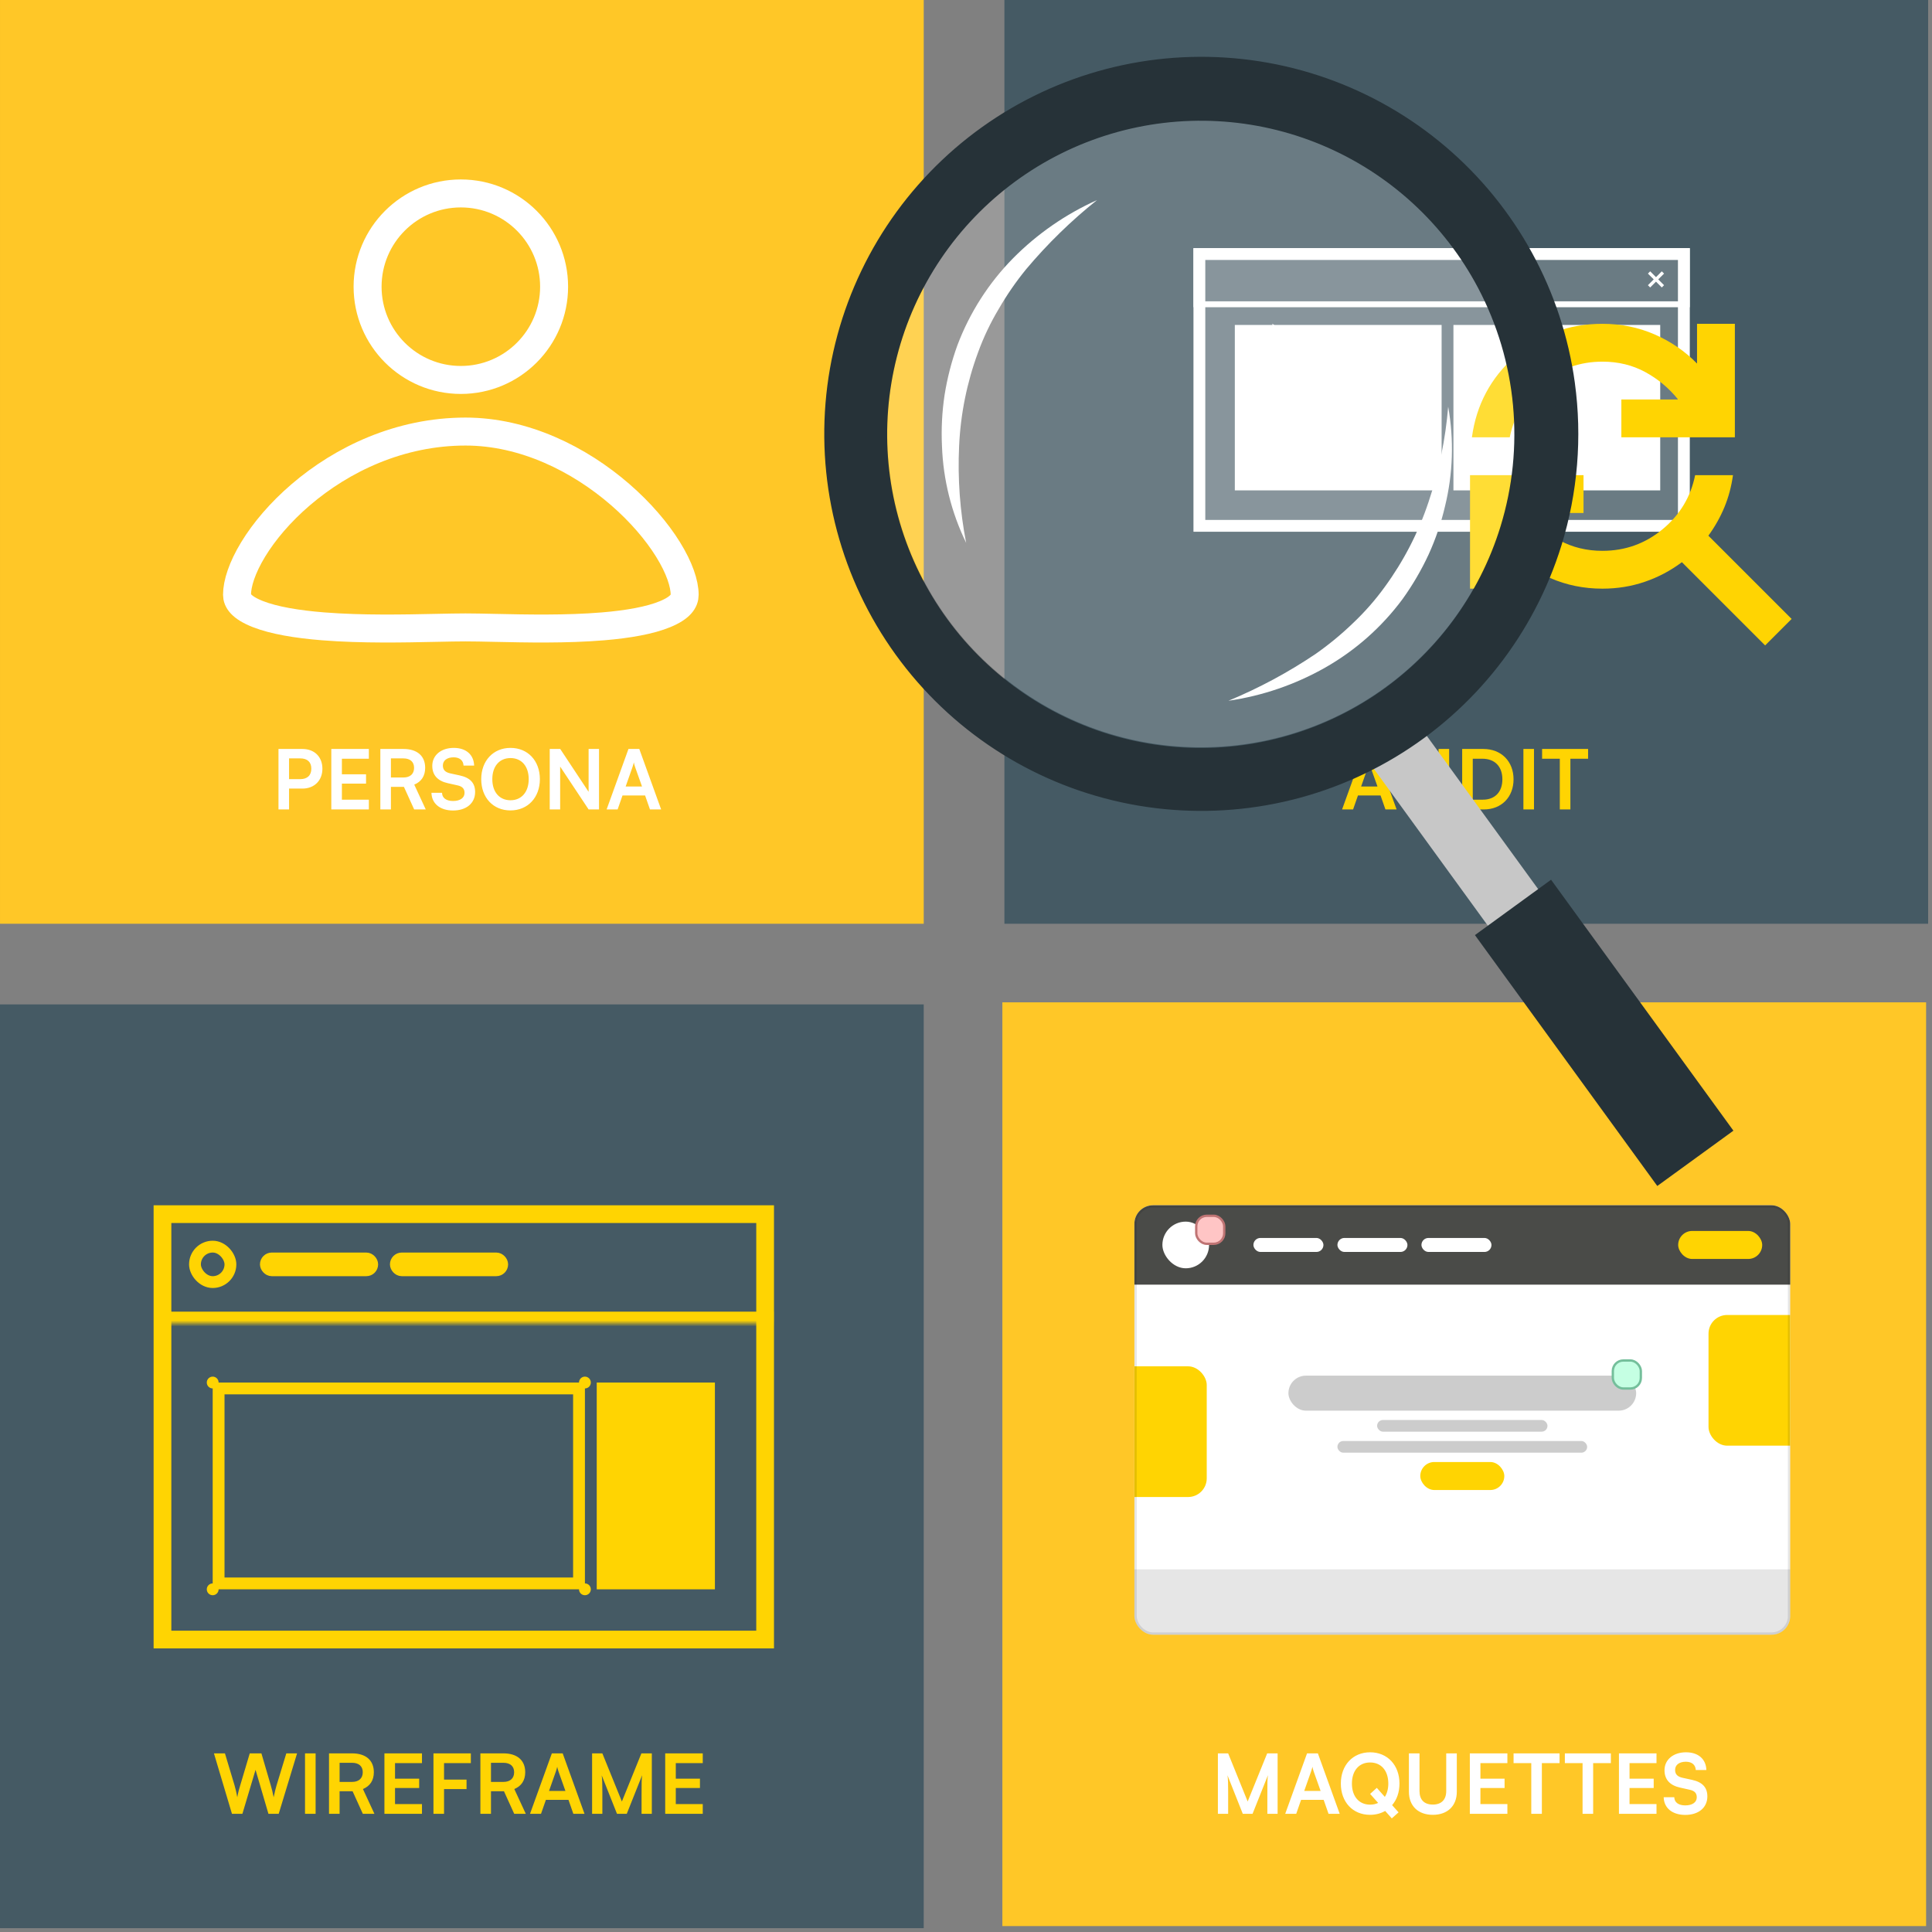 <svg width="327" height="327" viewBox="0 0 327 327" fill="none" xmlns="http://www.w3.org/2000/svg">
<rect x="0" y="0" width="327" height="327" fill="#808080" stroke="none"/>
<path d="M326.001 169.649H169.656V325.999H326.001V169.649Z" fill="#FFC727"/>
<path d="M207.87 307H206.134V296.766H207.87L211.174 304.914L214.478 296.766H216.242V307H214.506V303.85C214.506 301.792 214.506 301.19 214.604 300.462L212 307H210.348L207.758 300.476C207.856 301.092 207.87 302.058 207.87 303.332V307ZM219.389 307H217.527L221.223 296.766H223.057L226.753 307H224.863L224.037 304.634H220.215L219.389 307ZM221.909 299.818L220.747 303.122H223.519L222.343 299.818C222.259 299.552 222.161 299.244 222.133 299.034C222.091 299.23 222.007 299.538 221.909 299.818ZM235.566 307.77L234.446 306.51C233.718 306.93 232.85 307.168 231.884 307.168C228.958 307.168 226.942 304.998 226.942 301.876C226.942 298.768 228.972 296.584 231.898 296.584C234.824 296.584 236.868 298.754 236.868 301.876C236.868 303.346 236.42 304.606 235.622 305.53L236.714 306.748L235.566 307.77ZM234.978 301.876C234.978 299.692 233.774 298.306 231.898 298.306C230.022 298.306 228.818 299.692 228.818 301.876C228.818 304.06 230.022 305.446 231.898 305.446C232.402 305.446 232.85 305.348 233.256 305.152L231.898 303.626L233.032 302.604L234.39 304.13C234.768 303.542 234.978 302.772 234.978 301.876ZM238.466 303.262V296.766H240.258V303.15C240.258 304.62 241.056 305.432 242.512 305.432C243.968 305.432 244.78 304.606 244.78 303.15V296.766H246.572V303.262C246.572 305.656 245.004 307.168 242.512 307.168C240.034 307.168 238.466 305.67 238.466 303.262ZM255.133 307H248.777V296.766H255.133V298.418H250.569V301.05H254.657V302.632H250.569V305.348H255.133V307ZM256.179 298.418V296.766H263.963V298.418H260.967V307H259.175V298.418H256.179ZM264.861 298.418V296.766H272.645V298.418H269.649V307H267.857V298.418H264.861ZM280.371 307H274.015V296.766H280.371V298.418H275.807V301.05H279.895V302.632H275.807V305.348H280.371V307ZM281.726 299.622C281.726 297.83 283.21 296.584 285.366 296.584C287.438 296.584 288.754 297.732 288.81 299.58H287.018C286.976 298.698 286.346 298.18 285.338 298.18C284.232 298.18 283.518 298.712 283.518 299.566C283.518 300.294 283.91 300.7 284.764 300.896L286.374 301.246C288.124 301.624 288.978 302.52 288.978 304.046C288.978 305.95 287.494 307.182 285.24 307.182C283.056 307.182 281.628 306.02 281.586 304.186H283.378C283.392 305.054 284.092 305.572 285.24 305.572C286.43 305.572 287.186 305.054 287.186 304.2C287.186 303.514 286.836 303.108 285.996 302.926L284.372 302.562C282.636 302.184 281.726 301.19 281.726 299.622Z" fill="white"/>
<g clip-path="url(#clip0_1092_2658)">
<rect x="192" y="204" width="111" height="72.683" rx="3.16" fill="white"/>
<rect width="111" height="13.431" transform="translate(192 204)" fill="#1D1E1B" fill-opacity="0.8"/>
<rect x="196.74" y="206.765" width="7.9" height="7.9" rx="3.95" fill="white"/>
<rect x="212.146" y="209.53" width="11.851" height="2.37" rx="1.185" fill="white"/>
<rect x="226.366" y="209.53" width="11.851" height="2.37" rx="1.185" fill="white"/>
<rect x="240.587" y="209.53" width="11.851" height="2.37" rx="1.185" fill="white"/>
<rect x="284.039" y="208.345" width="14.221" height="4.74" rx="2.37" fill="#FFD402"/>
<g clip-path="url(#clip1_1092_2658)">
<rect x="175.805" y="231.256" width="28.441" height="22.121" rx="3.16" fill="#FFD402"/>
<rect x="186.865" y="265.623" width="122.061" height="22.121" rx="3.16" fill="black" fill-opacity="0.1"/>
<rect x="289.175" y="222.566" width="28.441" height="22.121" rx="3.16" fill="#FFD402"/>
<rect x="218.071" y="232.836" width="58.858" height="5.925" rx="2.963" fill="black" fill-opacity="0.2"/>
<rect x="233.082" y="240.342" width="28.836" height="1.975" rx="0.988" fill="black" fill-opacity="0.2"/>
<rect x="226.366" y="243.897" width="42.267" height="1.975" rx="0.988" fill="black" fill-opacity="0.2"/>
<rect x="240.39" y="247.452" width="14.221" height="4.74" rx="2.37" fill="#FFD402"/>
<rect x="272.979" y="230.269" width="4.74" height="4.74" rx="1.778" fill="#C5FFE3"/>
<rect x="272.979" y="230.269" width="4.74" height="4.74" rx="1.778" stroke="#74BF9B" stroke-width="0.395"/>
</g>
<rect x="202.468" y="205.778" width="4.74" height="4.74" rx="1.778" fill="#FFC5C5"/>
<rect x="202.468" y="205.778" width="4.74" height="4.74" rx="1.778" stroke="#BF7474" stroke-width="0.395"/>
</g>
<rect x="192.198" y="204.198" width="110.605" height="72.288" rx="2.963" stroke="black" stroke-opacity="0.1" stroke-width="0.395"/>
<path d="M156.345 170H0V326.35H156.345V170Z" fill="#455A64"/>
<path d="M39.262 307L36.21 296.766H38.072L39.696 302.17C39.85 302.73 40.004 303.304 40.158 304.2C40.326 303.29 40.48 302.758 40.662 302.17L42.272 296.766H44.246L45.828 302.17C45.996 302.744 46.15 303.332 46.318 304.2C46.514 303.248 46.654 302.702 46.808 302.184L48.46 296.766H50.28L47.172 307H45.436L43.252 299.552L41.026 307H39.262ZM53.418 296.766V307H51.626V296.766H53.418ZM57.479 307H55.687V296.766H59.593C61.917 296.766 63.275 297.942 63.275 299.958C63.275 301.33 62.631 302.31 61.427 302.8L63.373 307H61.413L59.677 303.178H57.479V307ZM57.479 298.362V301.596H59.593C60.727 301.596 61.399 300.994 61.399 299.958C61.399 298.936 60.727 298.362 59.593 298.362H57.479ZM71.422 307H65.066V296.766H71.422V298.418H66.858V301.05H70.946V302.632H66.858V305.348H71.422V307ZM78.965 302.814H75.156V307H73.365V296.766H79.692V298.418H75.156V301.204H78.965V302.814ZM83.1 307H81.308V296.766H85.214C87.538 296.766 88.896 297.942 88.896 299.958C88.896 301.33 88.252 302.31 87.048 302.8L88.994 307H87.034L85.298 303.178H83.1V307ZM83.1 298.362V301.596H85.214C86.348 301.596 87.02 300.994 87.02 299.958C87.02 298.936 86.348 298.362 85.214 298.362H83.1ZM91.569 307H89.707L93.403 296.766H95.237L98.933 307H97.043L96.217 304.634H92.395L91.569 307ZM94.089 299.818L92.927 303.122H95.699L94.523 299.818C94.439 299.552 94.341 299.244 94.313 299.034C94.271 299.23 94.187 299.538 94.089 299.818ZM101.952 307H100.216V296.766H101.952L105.256 304.914L108.56 296.766H110.324V307H108.588V303.85C108.588 301.792 108.588 301.19 108.686 300.462L106.082 307H104.43L101.84 300.476C101.938 301.092 101.952 302.058 101.952 303.332V307ZM118.945 307H112.589V296.766H118.945V298.418H114.381V301.05H118.469V302.632H114.381V305.348H118.945V307Z" fill="#FFD402"/>
<g clip-path="url(#clip2_1092_2658)">
<mask id="path-24-inside-1_1092_2658" fill="white">
<path d="M26 204H131V224H26V204Z"/>
</mask>
<path d="M131 222H26V226H131V222Z" fill="#FFD402" mask="url(#path-24-inside-1_1092_2658)"/>
<rect x="33" y="211" width="6" height="6" rx="3" stroke="#FFD402" stroke-width="2"/>
<rect x="45" y="213" width="18" height="2" rx="1" stroke="#FFD402" stroke-width="2"/>
<rect x="67" y="213" width="18" height="2" rx="1" stroke="#FFD402" stroke-width="2"/>
<rect x="37" y="235" width="61" height="33" stroke="#FFD402" stroke-width="2"/>
<rect width="20" height="35" transform="translate(101 234)" fill="#FFD402"/>
<circle cx="99" cy="234" r="1" fill="#FFD402"/>
<circle cx="36" cy="234" r="1" fill="#FFD402"/>
<circle cx="36" cy="269" r="1" fill="#FFD402"/>
<circle cx="99" cy="269" r="1" fill="#FFD402"/>
</g>
<rect x="27.5" y="205.5" width="102" height="72" stroke="#FFD402" stroke-width="3"/>
<path d="M326.345 0H170V156.35H326.345V0Z" fill="#455A64"/>
<path d="M229.016 137H227.154L230.85 126.766H232.684L236.38 137H234.49L233.664 134.634H229.842L229.016 137ZM231.536 129.818L230.374 133.122H233.146L231.97 129.818C231.886 129.552 231.788 129.244 231.76 129.034C231.718 129.23 231.634 129.538 231.536 129.818ZM237.169 133.262V126.766H238.961V133.15C238.961 134.62 239.759 135.432 241.215 135.432C242.671 135.432 243.483 134.606 243.483 133.15V126.766H245.275V133.262C245.275 135.656 243.707 137.168 241.215 137.168C238.737 137.168 237.169 135.67 237.169 133.262ZM251.162 137H247.48V126.766H251.064C254.088 126.766 256.174 128.852 256.174 131.904C256.174 134.914 254.13 137 251.162 137ZM250.896 128.418H249.272V135.348H250.994C253.038 135.348 254.284 134.032 254.284 131.904C254.284 129.734 253.01 128.418 250.896 128.418ZM259.635 126.766V137H257.843V126.766H259.635ZM261.008 128.418V126.766H268.792V128.418H265.796V137H264.004V128.418H261.008Z" fill="#FFD402"/>
<g opacity="0.5">
<rect width="83" height="47" transform="translate(203 42)" fill="white" fill-opacity="0.4"/>
</g>
<rect x="203" y="43" width="82" height="46" stroke="white" stroke-width="2"/>
<rect x="202.5" y="42.5" width="83" height="9" stroke="white"/>
<mask id="mask0_1092_2658" style="mask-type:alpha" maskUnits="userSpaceOnUse" x="277" y="44" width="7" height="7">
<rect x="277" y="44" width="6.573" height="6.573" fill="#D9D9D9"/>
</mask>
<g mask="url(#mask0_1092_2658)">
<path d="M279.3 48.656L278.917 48.272L279.903 47.286L278.917 46.307L279.3 45.924L280.286 46.91L281.265 45.924L281.649 46.307L280.663 47.286L281.649 48.272L281.265 48.656L280.286 47.67L279.3 48.656Z" fill="white"/>
</g>
<mask id="mask1_1092_2658" style="mask-type:alpha" maskUnits="userSpaceOnUse" x="213" y="54" width="10" height="10">
<rect x="213" y="54" width="9.447" height="9.447" fill="#D9D9D9"/>
</mask>
<g mask="url(#mask1_1092_2658)">
<path d="M218.422 62.66L216.995 59.59L215.361 61.873V54.787L220.872 59.117H218.077L219.494 62.158L218.422 62.66Z" fill="white"/>
</g>
<rect width="35" height="28" transform="translate(209 55)" fill="white"/>
<rect width="35" height="28" transform="translate(246 55)" fill="white"/>
<mask id="mask2_1092_2658" style="mask-type:alpha" maskUnits="userSpaceOnUse" x="236" y="42" width="77" height="77">
<rect x="236" y="42" width="76.845" height="76.845" fill="#D9D9D9"/>
</mask>
<g mask="url(#mask2_1092_2658)">
<path d="M249.128 74.019C249.875 68.522 252.316 63.946 256.452 60.291C260.588 56.635 265.511 54.808 271.221 54.808C274.369 54.808 277.318 55.408 280.066 56.609C282.814 57.809 285.202 59.45 287.23 61.532V54.808H293.634V74.019H274.423V67.615H284.028C282.481 65.694 280.626 64.147 278.465 62.972C276.304 61.798 273.889 61.211 271.221 61.211C267.379 61.211 263.99 62.425 261.055 64.853C258.12 67.282 256.279 70.337 255.532 74.019H249.128ZM298.757 109.24L284.669 95.151C282.748 96.592 280.653 97.7 278.385 98.473C276.117 99.247 273.729 99.634 271.221 99.634C268.072 99.634 265.124 99.034 262.376 97.833C259.627 96.632 257.239 94.991 255.211 92.91V99.634H248.808V80.423H268.019V86.826H258.413C259.961 88.748 261.815 90.295 263.977 91.469C266.138 92.643 268.553 93.23 271.221 93.23C275.063 93.23 278.452 92.016 281.387 89.588C284.322 87.16 286.163 84.105 286.91 80.423H293.314C293.047 82.344 292.567 84.145 291.873 85.826C291.179 87.507 290.272 89.121 289.151 90.669L303.24 104.757L298.757 109.24Z" fill="#FFD402"/>
</g>
<path d="M156.346 -0.001H0.001V156.349H156.346V-0.001Z" fill="#FFC727"/>
<mask id="mask3_1092_2658" style="mask-type:alpha" maskUnits="userSpaceOnUse" x="31" y="22" width="95" height="95">
<rect x="31" y="22" width="94.766" height="94.766" fill="#D9D9D9"/>
</mask>
<g mask="url(#mask3_1092_2658)">
<circle cx="78" cy="48.524" r="15.784" stroke="white" stroke-width="4.735"/>
<path d="M115.882 100.666C115.882 101.705 115.211 102.853 112.587 103.942C110.018 105.007 106.323 105.658 102.082 106.012C95.832 106.535 88.98 106.384 83.72 106.269C81.839 106.228 80.162 106.191 78.789 106.191C77.434 106.191 75.754 106.227 73.854 106.267C68.453 106.383 61.271 106.537 54.699 106.012C50.256 105.656 46.351 105.004 43.622 103.926C40.79 102.808 40.118 101.638 40.118 100.666C40.118 98.769 40.971 96.078 42.855 92.982C44.711 89.934 47.451 86.686 50.93 83.711C57.894 77.754 67.626 73.044 78.789 73.044C88.716 73.044 98.051 77.711 104.959 83.701C108.401 86.685 111.173 89.942 113.069 92.999C114.998 96.11 115.882 98.791 115.882 100.666Z" stroke="white" stroke-width="4.735"/>
</g>
<path d="M51.18 133.472H48.926V137H47.134V126.766H51.18C53.238 126.766 54.568 128.11 54.568 130.112C54.568 132.086 53.224 133.472 51.18 133.472ZM50.83 128.362H48.926V131.876H50.802C52.034 131.876 52.692 131.218 52.692 130.098C52.692 128.978 52.02 128.362 50.83 128.362ZM62.431 137H56.075V126.766H62.431V128.418H57.867V131.05H61.955V132.632H57.867V135.348H62.431V137ZM66.166 137H64.374V126.766H68.28C70.604 126.766 71.962 127.942 71.962 129.958C71.962 131.33 71.318 132.31 70.114 132.8L72.06 137H70.1L68.364 133.178H66.166V137ZM66.166 128.362V131.596H68.28C69.414 131.596 70.086 130.994 70.086 129.958C70.086 128.936 69.414 128.362 68.28 128.362H66.166ZM73.165 129.622C73.165 127.83 74.649 126.584 76.805 126.584C78.877 126.584 80.193 127.732 80.249 129.58H78.457C78.415 128.698 77.785 128.18 76.777 128.18C75.671 128.18 74.957 128.712 74.957 129.566C74.957 130.294 75.349 130.7 76.203 130.896L77.813 131.246C79.563 131.624 80.417 132.52 80.417 134.046C80.417 135.95 78.933 137.182 76.679 137.182C74.495 137.182 73.067 136.02 73.025 134.186H74.817C74.831 135.054 75.531 135.572 76.679 135.572C77.869 135.572 78.625 135.054 78.625 134.2C78.625 133.514 78.275 133.108 77.435 132.926L75.811 132.562C74.075 132.184 73.165 131.19 73.165 129.622ZM91.376 131.876C91.376 134.984 89.332 137.168 86.392 137.168C83.466 137.168 81.45 134.998 81.45 131.876C81.45 128.768 83.48 126.584 86.406 126.584C89.332 126.584 91.376 128.754 91.376 131.876ZM89.486 131.876C89.486 129.692 88.282 128.306 86.406 128.306C84.53 128.306 83.326 129.692 83.326 131.876C83.326 134.06 84.53 135.446 86.406 135.446C88.282 135.446 89.486 134.032 89.486 131.876ZM94.808 137H93.044V126.766H94.822L99.624 134.018V126.766H101.388V137H99.624L94.808 129.748V137ZM104.536 137H102.674L106.37 126.766H108.204L111.9 137H110.01L109.184 134.634H105.362L104.536 137ZM107.056 129.818L105.894 133.122H108.666L107.49 129.818C107.406 129.552 107.308 129.244 107.28 129.034C107.238 129.23 107.154 129.538 107.056 129.818Z" fill="white"/>
<path d="M266.468 176.826L274.984 170.635L236.061 117.08L227.545 123.271L266.468 176.826Z" fill="#C7C7C7"/>
<path d="M280.504 200.733L293.389 191.372L262.524 148.897L249.639 158.269L280.504 200.733Z" fill="#263238"/>
<g opacity="0.2">
<path d="M187.68 124.152C175.937 120.546 165.808 112.98 159.02 102.742C152.232 92.504 149.205 80.229 150.454 68.008C151.704 55.788 157.153 44.38 165.873 35.728C174.593 27.076 186.044 21.716 198.273 20.562C210.502 19.409 222.753 22.533 232.937 29.402C243.121 36.27 250.607 46.459 254.12 58.23C257.632 70.001 256.954 82.626 252.199 93.953C247.445 105.279 238.91 114.606 228.048 120.344C215.626 126.904 201.11 128.273 187.68 124.152Z" fill="white"/>
</g>
<path d="M185.051 132.75C173.337 129.141 162.956 122.138 155.221 112.629C147.487 103.12 142.746 91.53 141.598 79.326C140.451 67.122 142.948 54.851 148.774 44.067C154.601 33.282 163.494 24.468 174.331 18.738C185.167 13.008 197.458 10.621 209.651 11.878C221.844 13.135 233.391 17.98 242.83 25.799C252.269 33.619 259.178 44.063 262.682 55.809C266.185 67.556 266.127 80.078 262.514 91.791C257.656 107.483 246.772 120.608 232.25 128.286C217.729 135.965 200.754 137.57 185.051 132.75ZM187.146 125.952C197.513 129.149 208.596 129.2 218.993 126.098C229.389 122.997 238.633 116.881 245.554 108.526C252.475 100.171 256.764 89.951 257.877 79.159C258.991 68.366 256.879 57.486 251.809 47.894C246.739 38.301 238.939 30.428 229.395 25.269C219.85 20.11 208.991 17.897 198.189 18.91C187.387 19.923 177.128 24.116 168.709 30.959C160.29 37.803 154.089 46.989 150.891 57.357C146.63 71.255 148.053 86.276 154.85 99.127C161.646 111.977 173.26 121.608 187.146 125.909V125.952Z" fill="#263238"/>
<path d="M259.513 65.768C258.263 56.738 254.856 48.142 249.58 40.708C244.304 33.273 237.314 27.22 229.203 23.061C221.091 18.901 212.097 16.757 202.981 16.811C193.865 16.864 184.897 19.114 176.835 23.369C170.238 26.837 164.391 31.574 159.63 37.307C154.868 43.041 151.286 49.658 149.088 56.779C146.891 63.901 146.121 71.386 146.823 78.806C147.526 86.226 149.686 93.434 153.181 100.016C158.42 109.933 166.483 118.073 176.35 123.405C186.217 128.737 197.444 131.022 208.609 129.971C219.775 128.92 230.378 124.579 239.077 117.499C247.775 110.419 254.177 100.917 257.473 90.197C259.941 82.303 260.638 73.962 259.513 65.768ZM253.971 89.106C250.363 100.848 242.794 110.975 232.554 117.761C222.315 124.547 210.039 127.571 197.82 126.318C185.6 125.065 174.193 119.613 165.544 110.89C156.894 102.168 151.538 90.715 150.388 78.485C149.238 66.255 152.365 54.005 159.236 43.822C166.107 33.64 176.297 26.156 188.069 22.646C199.841 19.137 212.465 19.819 223.79 24.577C235.115 29.334 244.44 37.873 250.174 48.736C256.732 61.16 258.097 75.677 253.971 89.106ZM259.513 65.757C258.263 56.727 254.856 48.131 249.58 40.697C244.304 33.263 237.314 27.209 229.203 23.05C221.091 18.89 212.097 16.746 202.981 16.8C193.865 16.854 184.897 19.103 176.835 23.358C170.237 26.826 164.389 31.563 159.626 37.298C154.864 43.032 151.281 49.65 149.083 56.773C146.885 63.896 146.116 71.383 146.819 78.803C147.523 86.224 149.685 93.433 153.181 100.016C158.42 109.933 166.483 118.073 176.35 123.405C186.217 128.737 197.444 131.022 208.609 129.971C219.775 128.92 230.378 124.579 239.077 117.499C247.775 110.419 254.177 100.917 257.473 90.197C259.941 82.303 260.638 73.962 259.513 65.768V65.757ZM253.971 89.106C250.363 100.848 242.794 110.975 232.554 117.761C222.315 124.547 210.039 127.571 197.82 126.318C185.6 125.065 174.193 119.613 165.544 110.89C156.894 102.168 151.538 90.715 150.388 78.485C149.238 66.255 152.365 54.005 159.236 43.822C166.107 33.64 176.297 26.156 188.069 22.646C199.841 19.137 212.465 19.819 223.79 24.577C235.115 29.334 244.44 37.873 250.174 48.736C256.732 61.16 258.097 75.677 253.971 89.106ZM266.55 64.786C264.42 49.207 256.613 34.963 244.627 24.786C232.642 14.609 217.321 9.215 201.603 9.639C185.885 10.063 170.878 16.275 159.458 27.084C148.039 37.892 141.011 52.537 139.724 68.208C138.437 83.879 142.98 99.474 152.483 112.001C161.986 124.528 175.779 133.106 191.216 136.09C206.654 139.073 222.65 136.252 236.136 128.167C249.621 120.082 259.648 107.303 264.292 92.281C267.038 83.393 267.808 74.013 266.55 64.797V64.786ZM260.768 91.201C256.404 105.368 246.963 117.425 234.256 125.06C221.55 132.694 206.472 135.368 191.915 132.569C177.357 129.77 164.346 121.694 155.377 109.892C146.408 98.089 142.111 83.39 143.313 68.615C144.514 53.839 151.128 40.028 161.886 29.829C172.644 19.63 186.788 13.762 201.606 13.351C216.424 12.94 230.872 18.015 242.179 27.602C253.486 37.188 260.855 50.612 262.873 65.299C264.081 73.986 263.362 82.833 260.768 91.212V91.201ZM253.436 46.99C246.822 34.57 235.797 25.078 222.532 20.383C209.267 15.689 194.725 16.134 181.771 21.63C168.818 27.125 158.392 37.274 152.55 50.075C146.707 62.876 145.871 77.401 150.206 90.789C154.541 104.176 163.733 115.453 175.97 122.399C188.208 129.346 202.603 131.456 216.319 128.315C230.035 125.174 242.077 117.009 250.072 105.43C258.067 93.851 261.435 79.697 259.513 65.757C258.605 59.197 256.548 52.848 253.436 47.001V46.99ZM253.971 89.106C250.363 100.848 242.794 110.975 232.554 117.761C222.315 124.547 210.039 127.571 197.82 126.318C185.6 125.065 174.193 119.613 165.544 110.89C156.894 102.168 151.538 90.715 150.388 78.485C149.238 66.255 152.365 54.005 159.236 43.822C166.107 33.64 176.297 26.156 188.069 22.646C199.841 19.137 212.465 19.819 223.79 24.577C235.115 29.334 244.44 37.873 250.174 48.736C256.732 61.16 258.097 75.677 253.971 89.106Z" fill="#263238"/>
<path d="M163.525 91.879C161.034 86.769 159.64 81.194 159.434 75.513C159.296 72.628 159.442 69.738 159.87 66.882C160.326 63.997 161.057 61.162 162.052 58.416C164.136 52.901 167.351 47.883 171.49 43.686C175.573 39.568 180.382 36.239 185.673 33.867C181.295 37.362 177.275 41.283 173.672 45.574C171.945 47.693 170.391 49.948 169.024 52.316C167.635 54.641 166.47 57.093 165.544 59.638C163.663 64.721 162.581 70.065 162.336 75.48C162.074 80.974 162.473 86.48 163.525 91.879Z" fill="white"/>
<path d="M245.112 68.834C246.112 74.425 245.93 80.163 244.578 85.68C243.925 88.493 242.993 91.235 241.795 93.863C240.563 96.513 239.084 99.041 237.377 101.413C233.866 106.144 229.407 110.091 224.284 113C219.225 115.871 213.675 117.773 207.919 118.608C213.104 116.459 218.061 113.794 222.713 110.654C224.951 109.082 227.063 107.338 229.03 105.439C230.998 103.576 232.788 101.535 234.376 99.34C237.575 94.963 240.074 90.115 241.785 84.971C243.543 79.746 244.661 74.328 245.112 68.834Z" fill="white"/>
<defs>
<clipPath id="clip0_1092_2658">
<rect x="192" y="204" width="111" height="72.683" rx="3.16" fill="white"/>
</clipPath>
<clipPath id="clip1_1092_2658">
<rect x="192" y="217.431" width="111" height="59.253" rx="3.16" fill="white"/>
</clipPath>
<clipPath id="clip2_1092_2658">
<rect x="26" y="204" width="105" height="75" fill="white"/>
</clipPath>
</defs>
</svg>
